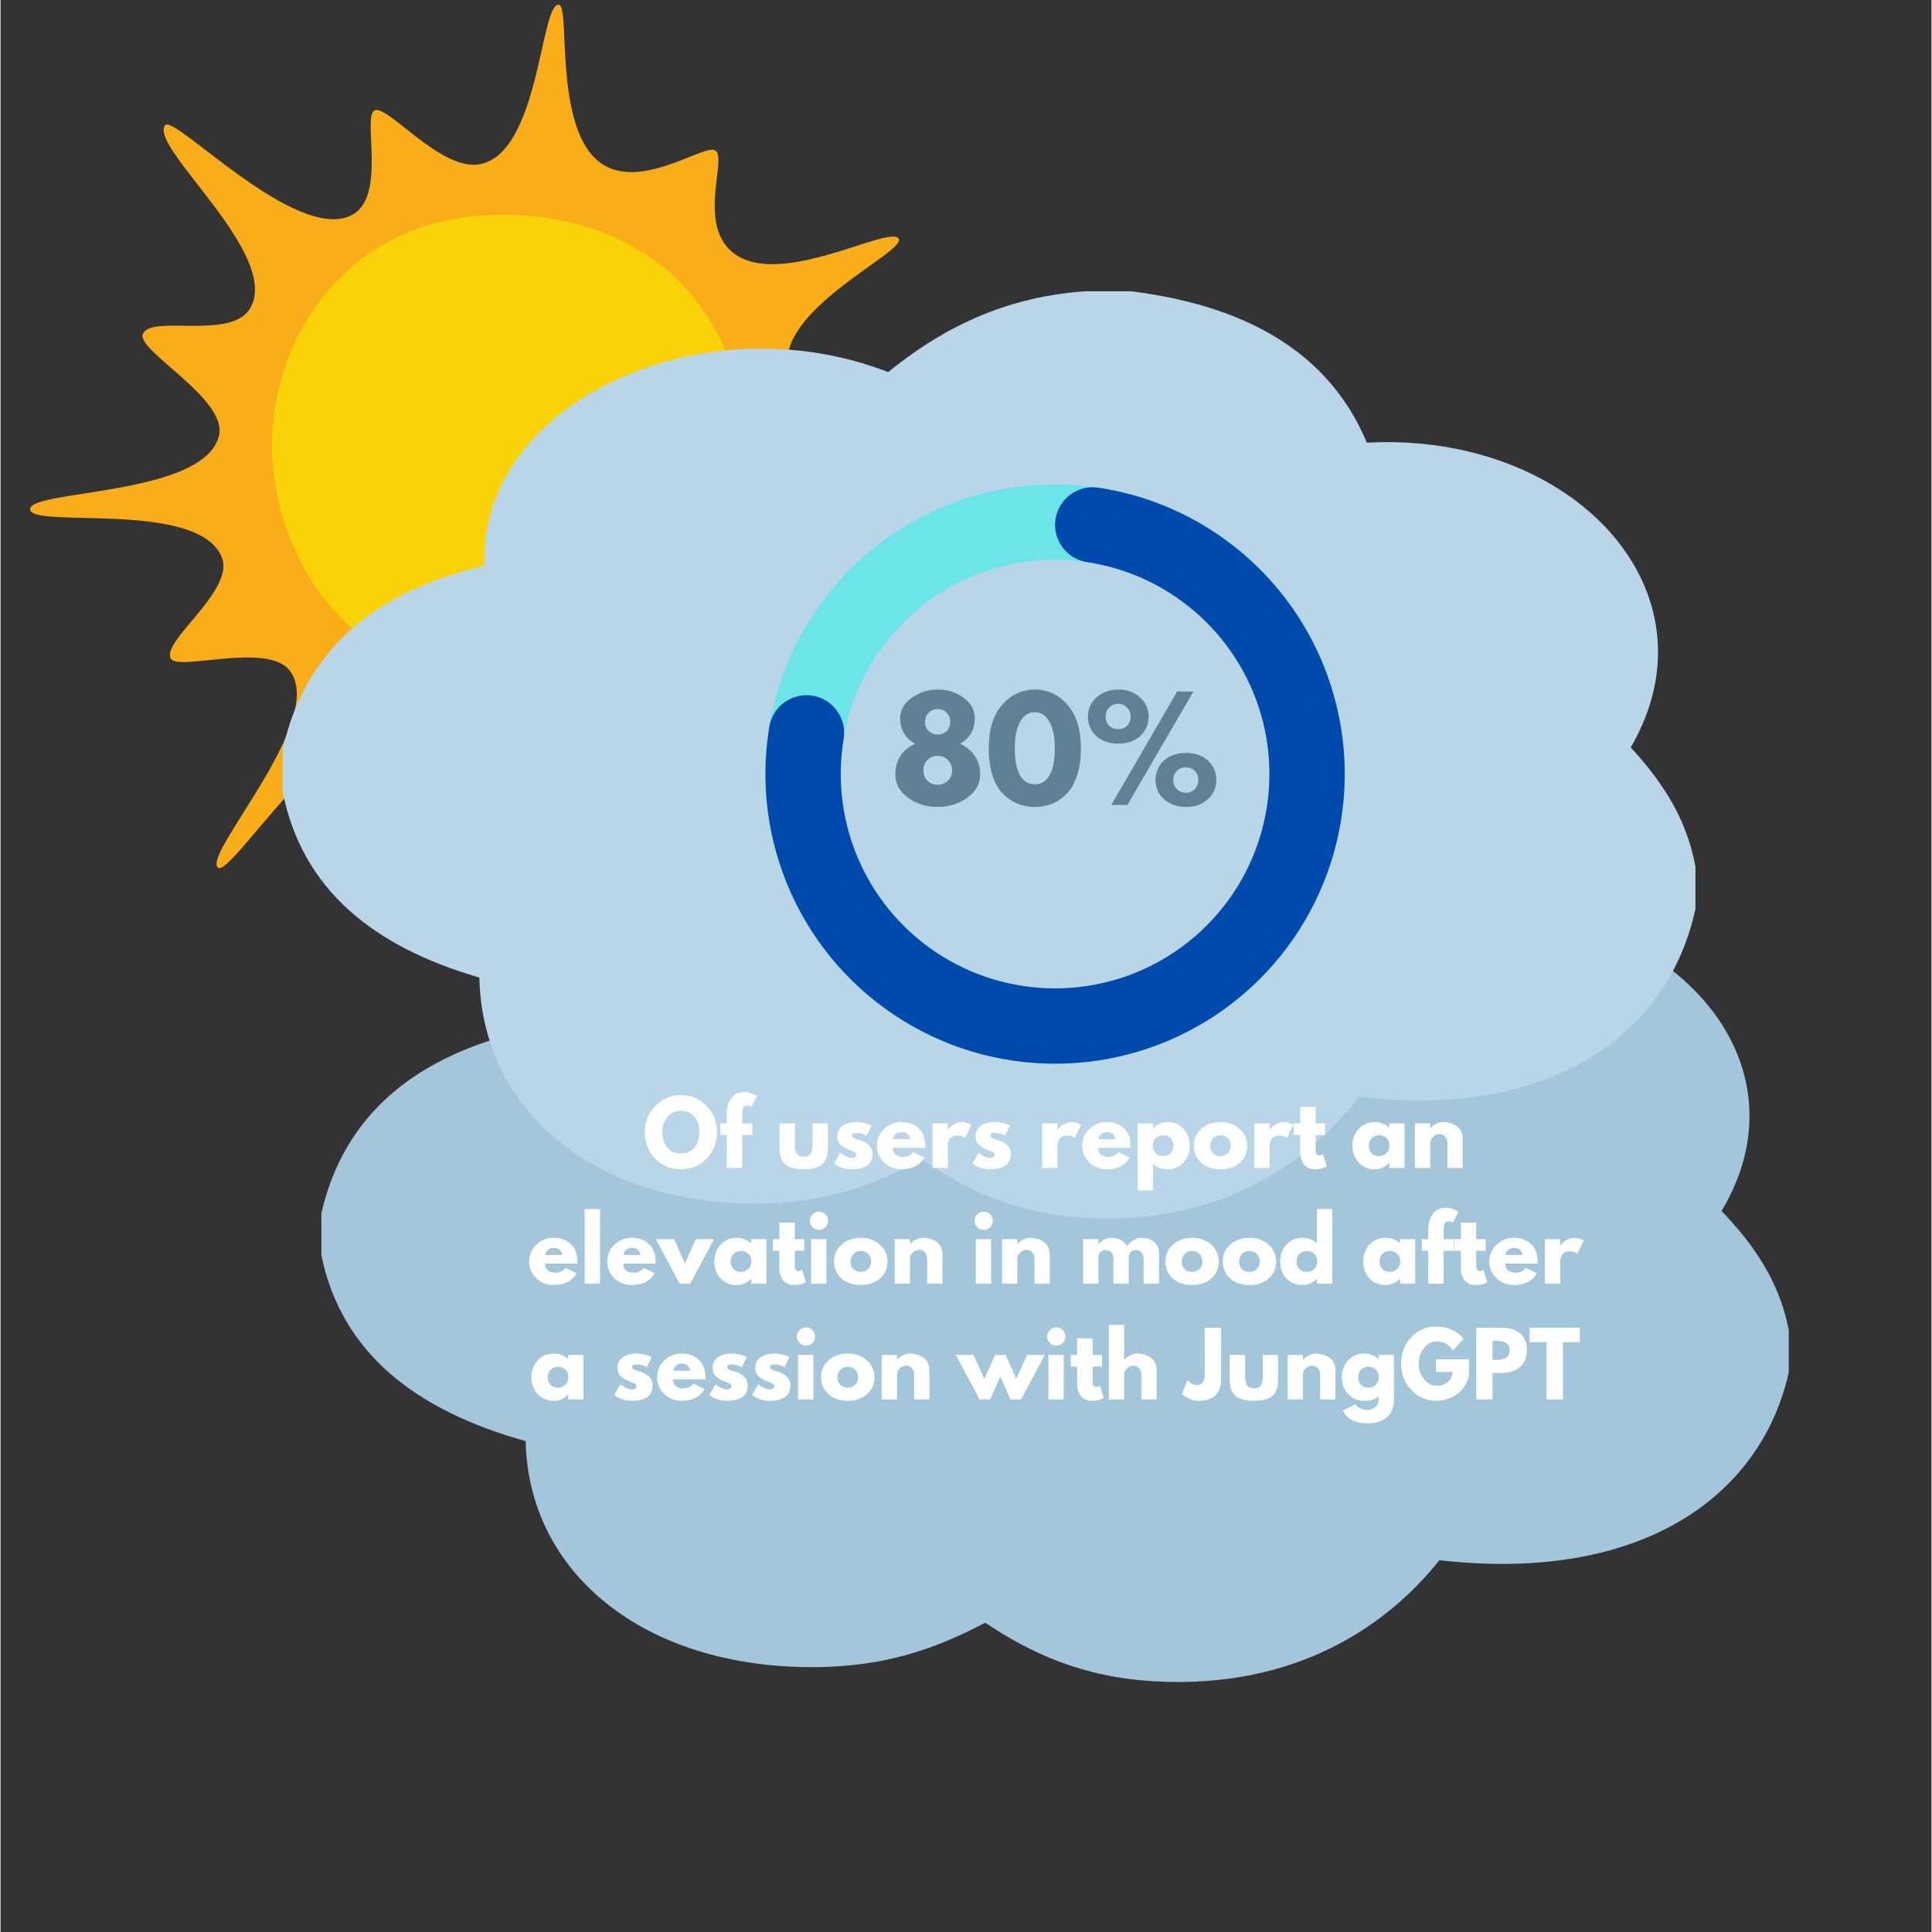 <svg xmlns="http://www.w3.org/2000/svg" xmlns:xlink="http://www.w3.org/1999/xlink" width="300" zoomAndPan="magnify" viewBox="0 0 224.88 225" height="300" preserveAspectRatio="xMidYMid meet" version="1.0"><rect x="0" y="0" width="224.88" height="225" fill="#333333" stroke="none"/><defs><g/><clipPath id="35bac0a08c"><path d="M 3.449 0.059 L 109 0.059 L 109 108.754 L 3.449 108.754 Z M 3.449 0.059 " clip-rule="nonzero"/></clipPath><clipPath id="5574ee848e"><path d="M 37.371 87.91 L 209 87.91 L 209 196 L 37.371 196 Z M 37.371 87.91 " clip-rule="nonzero"/></clipPath><clipPath id="2833dfe753"><path d="M 134.395 87.91 C 136.27 87.91 138.156 87.91 140.027 87.91 C 154.941 89.715 164.262 95.719 168.508 105.539 C 193.371 104.23 211.332 122.805 200.434 141.031 C 204.098 144.863 207.152 149.148 208.258 154.898 C 208.258 156.547 208.258 158.188 208.258 159.836 C 204.969 174.473 190.812 184.363 167.574 181.699 C 161.594 189.215 150.957 196.742 134.398 195.805 C 125.844 195.312 119.891 192.453 114.676 188.98 C 109.188 191.867 103.242 194.133 94.648 194.156 C 74.773 194.199 61.48 183.082 61.156 167.832 C 48.379 164.262 39.727 157.605 37.371 146.207 C 37.371 144.562 37.371 142.91 37.371 141.27 C 39.973 129.977 48.156 122.887 61.781 119.879 C 60.961 100.828 88.215 88.926 110.605 97.32 C 115.938 93.168 123.48 88.645 134.395 87.91 Z M 134.395 87.91 " clip-rule="nonzero"/></clipPath><clipPath id="ed3e204043"><path d="M 32.863 33.926 L 198 33.926 L 198 142 L 32.863 142 Z M 32.863 33.926 " clip-rule="nonzero"/></clipPath><clipPath id="0d1e5228d4"><path d="M 126.277 33.926 C 128.082 33.926 129.898 33.926 131.699 33.926 C 146.059 35.73 155.031 41.73 159.121 51.555 C 183.059 50.246 200.465 68.816 189.855 87.047 C 193.383 90.879 196.328 95.16 197.391 100.914 C 197.391 102.559 197.391 104.203 197.391 105.852 C 194.223 120.488 180.594 130.375 158.219 127.715 C 152.465 135.23 142.219 142.754 126.281 141.816 C 118.043 141.324 112.309 138.469 107.293 134.996 C 102.008 137.883 96.281 140.145 88.012 140.172 C 68.875 140.215 56.074 129.094 55.766 113.844 C 43.461 110.277 35.129 103.617 32.863 92.223 C 32.863 90.574 32.863 88.926 32.863 87.285 C 35.367 75.992 43.246 68.898 56.363 65.895 C 55.574 46.844 81.816 34.941 103.371 43.332 C 108.504 39.184 115.766 34.656 126.277 33.926 Z M 126.277 33.926 " clip-rule="nonzero"/></clipPath><clipPath id="e52b82f5ee"><path d="M 89.082 56.414 L 156.547 56.414 L 156.547 123.879 L 89.082 123.879 Z M 89.082 56.414 " clip-rule="nonzero"/></clipPath><clipPath id="a673887050"><path d="M 122.812 56.414 C 141.445 56.414 156.547 71.516 156.547 90.145 C 156.547 108.777 141.445 123.879 122.812 123.879 C 104.184 123.879 89.082 108.777 89.082 90.145 C 89.082 71.516 104.184 56.414 122.812 56.414 L 122.812 65.184 C 109.027 65.184 97.852 76.359 97.852 90.145 C 97.852 103.934 109.027 115.109 122.812 115.109 C 136.602 115.109 147.777 103.934 147.777 90.145 C 147.777 76.359 136.602 65.184 122.812 65.184 Z M 122.812 56.414 " clip-rule="nonzero"/></clipPath><clipPath id="6f2dbe4a0b"><path d="M 89 56.414 L 157 56.414 L 157 124 L 89 124 Z M 89 56.414 " clip-rule="nonzero"/></clipPath><clipPath id="d0be985f53"><path d="M 127.855 56.793 C 141.387 58.836 152.344 68.859 155.586 82.156 C 158.828 95.453 153.715 109.391 142.641 117.438 C 131.566 125.48 116.73 126.039 105.086 118.844 C 93.441 111.652 87.297 98.137 89.535 84.633 C 89.793 83.086 90.852 81.797 92.32 81.246 C 93.785 80.695 95.434 80.965 96.645 81.961 C 97.855 82.957 98.445 84.52 98.188 86.066 C 96.531 96.059 101.078 106.059 109.695 111.383 C 118.312 116.707 129.293 116.293 137.484 110.34 C 145.68 104.387 149.465 94.074 147.066 84.234 C 144.664 74.395 136.559 66.977 126.543 65.465 C 124.148 65.102 122.5 62.867 122.863 60.473 C 123.227 58.078 125.461 56.43 127.855 56.793 Z M 127.855 56.793 " clip-rule="nonzero"/></clipPath></defs><g clip-path="url(#35bac0a08c)"><path fill="#f9ad18" d="M 100.609 52.391 C 99.625 55.023 92.82 56.746 92.402 61.273 C 91.734 68.512 109.145 73.781 108.016 75.785 C 106.871 77.816 90.988 69.395 86.496 75.098 C 84.051 78.199 86.945 84.766 85.508 85.629 C 83.867 86.617 77.98 80.902 74.68 83.324 C 68.828 87.617 74.68 108.012 72.734 108.379 C 70.773 108.75 66.168 87.848 58.922 87.605 C 55.008 87.473 52.027 96.492 50.059 96.164 C 48.441 95.891 49.164 86.074 45.465 84.973 C 38.516 82.898 26.766 102.281 25.32 101.043 C 23.473 99.453 38.148 83.758 33.648 78.059 C 31.066 74.789 20.789 78.141 19.863 76.742 C 18.547 74.77 27.344 68.805 25.77 64.895 C 23.055 58.156 3.449 61.629 3.449 59.301 C 3.449 56.996 23.723 57.805 25.441 50.742 C 26.488 46.449 15.762 40.809 16.578 38.895 C 17.562 36.59 26.824 39.645 29.051 35.934 C 32.793 29.707 17.238 17.133 19.164 14.586 C 20.191 13.223 34.383 28.316 40.867 25.07 C 44.977 23.016 42.184 13.883 43.496 12.895 C 44.832 11.887 51.059 19.797 55.641 19.148 C 62.816 18.133 62.859 0.059 65.055 0.566 C 66.441 0.887 64.176 16.395 70.738 19.477 C 75.348 21.641 81.898 16.844 83.211 17.504 C 84.68 18.238 81.336 25.453 84.852 29.02 C 89.949 34.191 103.551 26.066 104.598 27.801 C 105.531 29.352 90.125 36.09 91.746 43.172 C 92.766 47.637 101.195 50.816 100.609 52.391 " fill-opacity="1" fill-rule="nonzero"/></g><path fill="#fad208" d="M 31.664 53.414 C 32.539 67.438 43.184 81.398 62.016 79.426 C 79.398 77.605 87.441 62 86.402 48.992 C 85.367 35.988 74.977 24.258 56.828 25.062 C 39.188 25.84 30.887 40.93 31.664 53.414 " fill-opacity="1" fill-rule="nonzero"/><g clip-path="url(#5574ee848e)"><g clip-path="url(#2833dfe753)"><path fill="#a4c6db" d="M 37.371 87.91 L 208.258 87.91 L 208.258 195.883 L 37.371 195.883 Z M 37.371 87.91 " fill-opacity="1" fill-rule="nonzero"/></g></g><g clip-path="url(#ed3e204043)"><g clip-path="url(#0d1e5228d4)"><path fill="#b8d6e8" d="M 32.863 33.926 L 197.391 33.926 L 197.391 141.898 L 32.863 141.898 Z M 32.863 33.926 " fill-opacity="1" fill-rule="nonzero"/></g></g><g fill="#608093" fill-opacity="1"><g transform="translate(103.65, 93.744)"><g><path d="M 9.812 -10.109 C 9.812 -8.773 9.242 -7.781 8.109 -7.125 C 8.816 -6.801 9.379 -6.336 9.797 -5.734 C 10.223 -5.141 10.438 -4.41 10.438 -3.547 C 10.438 -2.473 9.938 -1.57 8.938 -0.844 C 7.938 -0.125 6.789 0.234 5.5 0.234 C 4.176 0.234 3.02 -0.125 2.031 -0.844 C 1.051 -1.562 0.562 -2.461 0.562 -3.547 C 0.562 -5.223 1.328 -6.414 2.859 -7.125 C 1.703 -7.781 1.125 -8.773 1.125 -10.109 C 1.125 -11.047 1.566 -11.832 2.453 -12.469 C 3.348 -13.113 4.359 -13.438 5.484 -13.438 C 6.648 -13.438 7.66 -13.117 8.516 -12.484 C 9.379 -11.848 9.812 -11.055 9.812 -10.109 Z M 6.953 -9.688 C 6.953 -10.102 6.816 -10.453 6.547 -10.734 C 6.273 -11.023 5.926 -11.172 5.5 -11.172 C 5.07 -11.172 4.719 -11.023 4.438 -10.734 C 4.156 -10.453 4.016 -10.098 4.016 -9.672 C 4.016 -9.254 4.156 -8.906 4.438 -8.625 C 4.727 -8.344 5.082 -8.203 5.5 -8.203 C 5.926 -8.203 6.273 -8.336 6.547 -8.609 C 6.816 -8.891 6.953 -9.25 6.953 -9.688 Z M 4.297 -5.234 C 3.984 -4.922 3.828 -4.52 3.828 -4.031 C 3.828 -3.539 3.977 -3.141 4.281 -2.828 C 4.594 -2.516 4.992 -2.359 5.484 -2.359 C 5.961 -2.359 6.363 -2.516 6.688 -2.828 C 7.008 -3.141 7.172 -3.539 7.172 -4.031 C 7.172 -4.52 7.004 -4.922 6.672 -5.234 C 6.348 -5.555 5.953 -5.719 5.484 -5.719 C 5.004 -5.719 4.609 -5.555 4.297 -5.234 Z M 4.297 -5.234 "/></g></g></g><g fill="#608093" fill-opacity="1"><g transform="translate(114.638, 93.744)"><g><path d="M 0.453 -6.594 C 0.453 -8.77 0.969 -10.453 2 -11.641 C 3.031 -12.836 4.301 -13.438 5.812 -13.438 C 7.332 -13.438 8.609 -12.836 9.641 -11.641 C 10.672 -10.453 11.188 -8.77 11.188 -6.594 C 11.188 -5.406 11.039 -4.363 10.75 -3.469 C 10.457 -2.57 10.055 -1.859 9.547 -1.328 C 9.047 -0.805 8.484 -0.414 7.859 -0.156 C 7.234 0.102 6.551 0.234 5.812 0.234 C 5.082 0.234 4.406 0.102 3.781 -0.156 C 3.156 -0.414 2.586 -0.805 2.078 -1.328 C 1.566 -1.859 1.164 -2.57 0.875 -3.469 C 0.594 -4.363 0.453 -5.406 0.453 -6.594 Z M 3.484 -6.594 C 3.484 -5.195 3.688 -4.148 4.094 -3.453 C 4.5 -2.754 5.078 -2.406 5.828 -2.406 C 6.555 -2.406 7.125 -2.754 7.531 -3.453 C 7.938 -4.148 8.141 -5.195 8.141 -6.594 C 8.141 -7.926 7.93 -8.957 7.516 -9.688 C 7.109 -10.426 6.539 -10.797 5.812 -10.797 C 5.094 -10.797 4.523 -10.426 4.109 -9.688 C 3.691 -8.945 3.484 -7.914 3.484 -6.594 Z M 3.484 -6.594 "/></g></g></g><g fill="#608093" fill-opacity="1"><g transform="translate(126.266, 93.744)"><g><path d="M 1.359 -8.016 C 0.703 -8.609 0.375 -9.363 0.375 -10.281 C 0.375 -11.195 0.711 -11.953 1.391 -12.547 C 2.078 -13.141 2.926 -13.438 3.938 -13.438 C 4.926 -13.438 5.754 -13.141 6.422 -12.547 C 7.098 -11.953 7.438 -11.195 7.438 -10.281 C 7.438 -9.363 7.109 -8.609 6.453 -8.016 C 5.797 -7.43 4.957 -7.141 3.938 -7.141 C 2.875 -7.141 2.016 -7.43 1.359 -8.016 Z M 12.656 -13.203 L 4.969 0 L 3.094 0 L 10.766 -13.203 Z M 2.859 -11.344 C 2.578 -11.062 2.438 -10.707 2.438 -10.281 C 2.438 -9.852 2.57 -9.504 2.844 -9.234 C 3.113 -8.961 3.469 -8.828 3.906 -8.828 C 4.32 -8.828 4.664 -8.961 4.938 -9.234 C 5.207 -9.504 5.344 -9.852 5.344 -10.281 C 5.344 -10.707 5.203 -11.062 4.922 -11.344 C 4.648 -11.633 4.312 -11.781 3.906 -11.781 C 3.488 -11.781 3.141 -11.633 2.859 -11.344 Z M 9.266 -0.641 C 8.586 -1.234 8.25 -1.988 8.25 -2.906 C 8.25 -3.82 8.578 -4.578 9.234 -5.172 C 9.891 -5.766 10.754 -6.062 11.828 -6.062 C 12.848 -6.062 13.688 -5.766 14.344 -5.172 C 15 -4.578 15.328 -3.82 15.328 -2.906 C 15.328 -1.988 14.988 -1.234 14.312 -0.641 C 13.645 -0.055 12.816 0.234 11.828 0.234 C 10.805 0.234 9.953 -0.055 9.266 -0.641 Z M 10.719 -3.953 C 10.445 -3.68 10.312 -3.332 10.312 -2.906 C 10.312 -2.477 10.453 -2.125 10.734 -1.844 C 11.023 -1.562 11.379 -1.422 11.797 -1.422 C 12.203 -1.422 12.539 -1.562 12.812 -1.844 C 13.094 -2.125 13.234 -2.477 13.234 -2.906 C 13.234 -3.332 13.098 -3.68 12.828 -3.953 C 12.555 -4.234 12.211 -4.375 11.797 -4.375 C 11.359 -4.375 11 -4.234 10.719 -3.953 Z M 10.719 -3.953 "/></g></g></g><g clip-path="url(#e52b82f5ee)"><g clip-path="url(#a673887050)"><path fill="#6ce5e8" d="M 89.082 56.414 L 156.547 56.414 L 156.547 123.879 L 89.082 123.879 Z M 89.082 56.414 " fill-opacity="1" fill-rule="nonzero"/></g></g><g clip-path="url(#6f2dbe4a0b)"><g clip-path="url(#d0be985f53)"><path fill="#004aad" d="M 89.082 56.414 L 156.547 56.414 L 156.547 123.879 L 89.082 123.879 Z M 89.082 56.414 " fill-opacity="1" fill-rule="nonzero"/></g></g><g fill="#ffffff" fill-opacity="1"><g transform="translate(74.807, 136.017)"><g><path d="M 0.234 -4.172 C 0.234 -5.379 0.645 -6.398 1.469 -7.234 C 2.289 -8.066 3.281 -8.484 4.438 -8.484 C 5.602 -8.484 6.594 -8.066 7.406 -7.234 C 8.227 -6.41 8.641 -5.391 8.641 -4.172 C 8.641 -2.953 8.238 -1.926 7.438 -1.094 C 6.633 -0.258 5.633 0.156 4.438 0.156 C 3.219 0.156 2.211 -0.254 1.422 -1.078 C 0.629 -1.91 0.234 -2.941 0.234 -4.172 Z M 2.281 -4.172 C 2.281 -3.734 2.348 -3.332 2.484 -2.969 C 2.617 -2.613 2.852 -2.312 3.188 -2.062 C 3.531 -1.812 3.945 -1.688 4.438 -1.688 C 5.145 -1.688 5.676 -1.926 6.031 -2.406 C 6.395 -2.895 6.578 -3.484 6.578 -4.172 C 6.578 -4.859 6.395 -5.441 6.031 -5.922 C 5.664 -6.41 5.133 -6.656 4.438 -6.656 C 3.75 -6.656 3.219 -6.41 2.844 -5.922 C 2.469 -5.441 2.281 -4.859 2.281 -4.172 Z M 2.281 -4.172 "/></g></g></g><g fill="#ffffff" fill-opacity="1"><g transform="translate(83.674, 136.017)"><g><path d="M 0.906 -5.188 L 0.906 -6.281 C 0.914 -7.062 1.098 -7.68 1.453 -8.141 C 1.805 -8.609 2.301 -8.844 2.938 -8.844 C 3.207 -8.844 3.461 -8.801 3.703 -8.719 C 3.953 -8.645 4.133 -8.566 4.25 -8.484 L 4.422 -8.375 L 3.797 -7.109 C 3.629 -7.211 3.445 -7.266 3.25 -7.266 C 3.031 -7.266 2.883 -7.188 2.812 -7.031 C 2.738 -6.875 2.703 -6.609 2.703 -6.234 L 2.703 -5.188 L 3.891 -5.188 L 3.891 -3.828 L 2.703 -3.828 L 2.703 0 L 0.906 0 L 0.906 -3.828 L 0.156 -3.828 L 0.156 -5.188 Z M 0.906 -5.188 "/></g></g></g><g fill="#ffffff" fill-opacity="1"><g transform="translate(87.466, 136.017)"><g/></g></g><g fill="#ffffff" fill-opacity="1"><g transform="translate(90.226, 136.017)"><g><path d="M 2.297 -5.188 L 2.297 -2.719 C 2.297 -2.207 2.375 -1.844 2.531 -1.625 C 2.688 -1.406 2.945 -1.297 3.312 -1.297 C 3.688 -1.297 3.953 -1.406 4.109 -1.625 C 4.266 -1.844 4.344 -2.207 4.344 -2.719 L 4.344 -5.188 L 6.125 -5.188 L 6.125 -2.281 C 6.125 -1.414 5.898 -0.789 5.453 -0.406 C 5.004 -0.031 4.289 0.156 3.312 0.156 C 2.332 0.156 1.617 -0.031 1.172 -0.406 C 0.723 -0.789 0.5 -1.414 0.5 -2.281 L 0.5 -5.188 Z M 2.297 -5.188 "/></g></g></g><g fill="#ffffff" fill-opacity="1"><g transform="translate(96.858, 136.017)"><g><path d="M 2.859 -5.344 C 3.16 -5.344 3.453 -5.305 3.734 -5.234 C 4.023 -5.172 4.242 -5.102 4.391 -5.031 L 4.594 -4.938 L 4.016 -3.766 C 3.609 -3.973 3.223 -4.078 2.859 -4.078 C 2.66 -4.078 2.52 -4.055 2.438 -4.016 C 2.352 -3.973 2.312 -3.891 2.312 -3.766 C 2.312 -3.742 2.312 -3.719 2.312 -3.688 C 2.32 -3.664 2.336 -3.641 2.359 -3.609 C 2.379 -3.586 2.395 -3.566 2.406 -3.547 C 2.426 -3.535 2.457 -3.52 2.5 -3.5 C 2.539 -3.477 2.57 -3.461 2.594 -3.453 C 2.613 -3.441 2.648 -3.426 2.703 -3.406 C 2.766 -3.383 2.805 -3.367 2.828 -3.359 C 2.859 -3.348 2.906 -3.332 2.969 -3.312 C 3.031 -3.289 3.078 -3.281 3.109 -3.281 C 3.316 -3.219 3.5 -3.148 3.656 -3.078 C 3.812 -3.004 3.973 -2.898 4.141 -2.766 C 4.316 -2.641 4.453 -2.477 4.547 -2.281 C 4.641 -2.082 4.688 -1.863 4.688 -1.625 C 4.688 -0.438 3.867 0.156 2.234 0.156 C 1.859 0.156 1.504 0.098 1.172 -0.016 C 0.836 -0.129 0.598 -0.242 0.453 -0.359 L 0.234 -0.547 L 0.953 -1.766 C 1.016 -1.723 1.086 -1.664 1.172 -1.594 C 1.254 -1.531 1.41 -1.441 1.641 -1.328 C 1.867 -1.223 2.07 -1.172 2.25 -1.172 C 2.613 -1.172 2.797 -1.297 2.797 -1.547 C 2.797 -1.66 2.75 -1.75 2.656 -1.812 C 2.562 -1.875 2.398 -1.945 2.172 -2.031 C 1.953 -2.113 1.773 -2.188 1.641 -2.25 C 1.316 -2.414 1.062 -2.602 0.875 -2.812 C 0.688 -3.031 0.594 -3.316 0.594 -3.672 C 0.594 -4.191 0.797 -4.598 1.203 -4.891 C 1.609 -5.191 2.16 -5.344 2.859 -5.344 Z M 2.859 -5.344 "/></g></g></g><g fill="#ffffff" fill-opacity="1"><g transform="translate(101.833, 136.017)"><g><path d="M 5.859 -2.344 L 2.094 -2.344 C 2.094 -1.977 2.207 -1.707 2.438 -1.531 C 2.676 -1.363 2.938 -1.281 3.219 -1.281 C 3.508 -1.281 3.738 -1.316 3.906 -1.391 C 4.07 -1.461 4.266 -1.613 4.484 -1.844 L 5.766 -1.203 C 5.234 -0.297 4.336 0.156 3.078 0.156 C 2.297 0.156 1.625 -0.109 1.062 -0.641 C 0.508 -1.18 0.234 -1.828 0.234 -2.578 C 0.234 -3.336 0.508 -3.988 1.062 -4.531 C 1.625 -5.07 2.297 -5.344 3.078 -5.344 C 3.898 -5.344 4.566 -5.102 5.078 -4.625 C 5.598 -4.145 5.859 -3.469 5.859 -2.594 C 5.859 -2.469 5.859 -2.383 5.859 -2.344 Z M 2.141 -3.344 L 4.109 -3.344 C 4.066 -3.602 3.957 -3.805 3.781 -3.953 C 3.613 -4.098 3.398 -4.172 3.141 -4.172 C 2.836 -4.172 2.598 -4.094 2.422 -3.938 C 2.242 -3.781 2.148 -3.582 2.141 -3.344 Z M 2.141 -3.344 "/></g></g></g><g fill="#ffffff" fill-opacity="1"><g transform="translate(107.93, 136.017)"><g><path d="M 0.609 0 L 0.609 -5.188 L 2.391 -5.188 L 2.391 -4.438 L 2.422 -4.438 C 2.43 -4.469 2.453 -4.5 2.484 -4.531 C 2.516 -4.57 2.578 -4.645 2.672 -4.75 C 2.773 -4.852 2.883 -4.941 3 -5.016 C 3.113 -5.098 3.258 -5.172 3.438 -5.234 C 3.625 -5.305 3.812 -5.344 4 -5.344 C 4.195 -5.344 4.391 -5.312 4.578 -5.25 C 4.766 -5.195 4.906 -5.145 5 -5.094 L 5.141 -5.016 L 4.391 -3.5 C 4.16 -3.688 3.848 -3.781 3.453 -3.781 C 3.242 -3.781 3.062 -3.734 2.906 -3.641 C 2.75 -3.547 2.641 -3.43 2.578 -3.297 C 2.516 -3.16 2.469 -3.047 2.438 -2.953 C 2.406 -2.859 2.391 -2.785 2.391 -2.734 L 2.391 0 Z M 0.609 0 "/></g></g></g><g fill="#ffffff" fill-opacity="1"><g transform="translate(112.965, 136.017)"><g><path d="M 2.859 -5.344 C 3.16 -5.344 3.453 -5.305 3.734 -5.234 C 4.023 -5.172 4.242 -5.102 4.391 -5.031 L 4.594 -4.938 L 4.016 -3.766 C 3.609 -3.973 3.223 -4.078 2.859 -4.078 C 2.66 -4.078 2.52 -4.055 2.438 -4.016 C 2.352 -3.973 2.312 -3.891 2.312 -3.766 C 2.312 -3.742 2.312 -3.719 2.312 -3.688 C 2.32 -3.664 2.336 -3.641 2.359 -3.609 C 2.379 -3.586 2.395 -3.566 2.406 -3.547 C 2.426 -3.535 2.457 -3.52 2.5 -3.5 C 2.539 -3.477 2.57 -3.461 2.594 -3.453 C 2.613 -3.441 2.648 -3.426 2.703 -3.406 C 2.766 -3.383 2.805 -3.367 2.828 -3.359 C 2.859 -3.348 2.906 -3.332 2.969 -3.312 C 3.031 -3.289 3.078 -3.281 3.109 -3.281 C 3.316 -3.219 3.5 -3.148 3.656 -3.078 C 3.812 -3.004 3.973 -2.898 4.141 -2.766 C 4.316 -2.641 4.453 -2.477 4.547 -2.281 C 4.641 -2.082 4.688 -1.863 4.688 -1.625 C 4.688 -0.438 3.867 0.156 2.234 0.156 C 1.859 0.156 1.504 0.098 1.172 -0.016 C 0.836 -0.129 0.598 -0.242 0.453 -0.359 L 0.234 -0.547 L 0.953 -1.766 C 1.016 -1.723 1.086 -1.664 1.172 -1.594 C 1.254 -1.531 1.41 -1.441 1.641 -1.328 C 1.867 -1.223 2.07 -1.172 2.25 -1.172 C 2.613 -1.172 2.797 -1.297 2.797 -1.547 C 2.797 -1.66 2.75 -1.75 2.656 -1.812 C 2.562 -1.875 2.398 -1.945 2.172 -2.031 C 1.953 -2.113 1.773 -2.188 1.641 -2.25 C 1.316 -2.414 1.062 -2.602 0.875 -2.812 C 0.688 -3.031 0.594 -3.316 0.594 -3.672 C 0.594 -4.191 0.797 -4.598 1.203 -4.891 C 1.609 -5.191 2.16 -5.344 2.859 -5.344 Z M 2.859 -5.344 "/></g></g></g><g fill="#ffffff" fill-opacity="1"><g transform="translate(117.939, 136.017)"><g/></g></g><g fill="#ffffff" fill-opacity="1"><g transform="translate(120.7, 136.017)"><g><path d="M 0.609 0 L 0.609 -5.188 L 2.391 -5.188 L 2.391 -4.438 L 2.422 -4.438 C 2.43 -4.469 2.453 -4.5 2.484 -4.531 C 2.516 -4.57 2.578 -4.645 2.672 -4.75 C 2.773 -4.852 2.883 -4.941 3 -5.016 C 3.113 -5.098 3.258 -5.172 3.438 -5.234 C 3.625 -5.305 3.812 -5.344 4 -5.344 C 4.195 -5.344 4.391 -5.312 4.578 -5.25 C 4.766 -5.195 4.906 -5.145 5 -5.094 L 5.141 -5.016 L 4.391 -3.5 C 4.16 -3.688 3.848 -3.781 3.453 -3.781 C 3.242 -3.781 3.062 -3.734 2.906 -3.641 C 2.75 -3.547 2.641 -3.43 2.578 -3.297 C 2.516 -3.16 2.469 -3.047 2.438 -2.953 C 2.406 -2.859 2.391 -2.785 2.391 -2.734 L 2.391 0 Z M 0.609 0 "/></g></g></g><g fill="#ffffff" fill-opacity="1"><g transform="translate(125.735, 136.017)"><g><path d="M 5.859 -2.344 L 2.094 -2.344 C 2.094 -1.977 2.207 -1.707 2.438 -1.531 C 2.676 -1.363 2.938 -1.281 3.219 -1.281 C 3.508 -1.281 3.738 -1.316 3.906 -1.391 C 4.07 -1.461 4.266 -1.613 4.484 -1.844 L 5.766 -1.203 C 5.234 -0.297 4.336 0.156 3.078 0.156 C 2.297 0.156 1.625 -0.109 1.062 -0.641 C 0.508 -1.18 0.234 -1.828 0.234 -2.578 C 0.234 -3.336 0.508 -3.988 1.062 -4.531 C 1.625 -5.07 2.297 -5.344 3.078 -5.344 C 3.898 -5.344 4.566 -5.102 5.078 -4.625 C 5.598 -4.145 5.859 -3.469 5.859 -2.594 C 5.859 -2.469 5.859 -2.383 5.859 -2.344 Z M 2.141 -3.344 L 4.109 -3.344 C 4.066 -3.602 3.957 -3.805 3.781 -3.953 C 3.613 -4.098 3.398 -4.172 3.141 -4.172 C 2.836 -4.172 2.598 -4.094 2.422 -3.938 C 2.242 -3.781 2.148 -3.582 2.141 -3.344 Z M 2.141 -3.344 "/></g></g></g><g fill="#ffffff" fill-opacity="1"><g transform="translate(131.831, 136.017)"><g><path d="M 5.938 -4.547 C 6.426 -4.016 6.672 -3.363 6.672 -2.594 C 6.672 -1.832 6.426 -1.18 5.938 -0.641 C 5.457 -0.109 4.844 0.156 4.094 0.156 C 3.406 0.156 2.836 -0.062 2.391 -0.5 L 2.391 2.625 L 0.609 2.625 L 0.609 -5.188 L 2.375 -5.188 L 2.375 -4.594 L 2.391 -4.594 C 2.836 -5.094 3.406 -5.344 4.094 -5.344 C 4.844 -5.344 5.457 -5.078 5.938 -4.547 Z M 4.422 -1.719 C 4.648 -1.945 4.766 -2.238 4.766 -2.594 C 4.766 -2.957 4.656 -3.25 4.438 -3.469 C 4.219 -3.695 3.926 -3.812 3.562 -3.812 C 3.207 -3.812 2.914 -3.695 2.688 -3.469 C 2.469 -3.238 2.359 -2.945 2.359 -2.594 C 2.359 -2.238 2.473 -1.945 2.703 -1.719 C 2.93 -1.488 3.219 -1.375 3.562 -1.375 C 3.906 -1.375 4.191 -1.488 4.422 -1.719 Z M 4.422 -1.719 "/></g></g></g><g fill="#ffffff" fill-opacity="1"><g transform="translate(138.737, 136.017)"><g><path d="M 1.094 -0.609 C 0.52 -1.129 0.234 -1.789 0.234 -2.594 C 0.234 -3.395 0.531 -4.051 1.125 -4.562 C 1.727 -5.082 2.473 -5.344 3.359 -5.344 C 4.223 -5.344 4.953 -5.082 5.547 -4.562 C 6.148 -4.039 6.453 -3.379 6.453 -2.578 C 6.453 -1.785 6.16 -1.129 5.578 -0.609 C 4.992 -0.098 4.254 0.156 3.359 0.156 C 2.43 0.156 1.676 -0.098 1.094 -0.609 Z M 2.484 -3.469 C 2.254 -3.238 2.141 -2.941 2.141 -2.578 C 2.141 -2.223 2.25 -1.93 2.469 -1.703 C 2.688 -1.484 2.977 -1.375 3.344 -1.375 C 3.695 -1.375 3.984 -1.488 4.203 -1.719 C 4.43 -1.945 4.547 -2.238 4.547 -2.594 C 4.547 -2.945 4.43 -3.238 4.203 -3.469 C 3.973 -3.695 3.688 -3.812 3.344 -3.812 C 3 -3.812 2.711 -3.695 2.484 -3.469 Z M 2.484 -3.469 "/></g></g></g><g fill="#ffffff" fill-opacity="1"><g transform="translate(145.42, 136.017)"><g><path d="M 0.609 0 L 0.609 -5.188 L 2.391 -5.188 L 2.391 -4.438 L 2.422 -4.438 C 2.43 -4.469 2.453 -4.5 2.484 -4.531 C 2.516 -4.57 2.578 -4.645 2.672 -4.75 C 2.773 -4.852 2.883 -4.941 3 -5.016 C 3.113 -5.098 3.258 -5.172 3.438 -5.234 C 3.625 -5.305 3.812 -5.344 4 -5.344 C 4.195 -5.344 4.391 -5.312 4.578 -5.25 C 4.766 -5.195 4.906 -5.145 5 -5.094 L 5.141 -5.016 L 4.391 -3.5 C 4.16 -3.688 3.848 -3.781 3.453 -3.781 C 3.242 -3.781 3.062 -3.734 2.906 -3.641 C 2.75 -3.547 2.641 -3.43 2.578 -3.297 C 2.516 -3.16 2.469 -3.047 2.438 -2.953 C 2.406 -2.859 2.391 -2.785 2.391 -2.734 L 2.391 0 Z M 0.609 0 "/></g></g></g><g fill="#ffffff" fill-opacity="1"><g transform="translate(150.455, 136.017)"><g><path d="M 0.906 -5.188 L 0.906 -7.109 L 2.703 -7.109 L 2.703 -5.188 L 3.797 -5.188 L 3.797 -3.828 L 2.703 -3.828 L 2.703 -2.172 C 2.703 -1.691 2.836 -1.453 3.109 -1.453 C 3.172 -1.453 3.238 -1.461 3.312 -1.484 C 3.383 -1.516 3.441 -1.547 3.484 -1.578 L 3.547 -1.625 L 4 -0.172 C 3.613 0.047 3.172 0.156 2.672 0.156 C 2.336 0.156 2.051 0.098 1.812 -0.016 C 1.57 -0.141 1.391 -0.301 1.266 -0.5 C 1.141 -0.695 1.047 -0.906 0.984 -1.125 C 0.93 -1.344 0.906 -1.578 0.906 -1.828 L 0.906 -3.828 L 0.156 -3.828 L 0.156 -5.188 Z M 0.906 -5.188 "/></g></g></g><g fill="#ffffff" fill-opacity="1"><g transform="translate(154.449, 136.017)"><g/></g></g><g fill="#ffffff" fill-opacity="1"><g transform="translate(157.209, 136.017)"><g><path d="M 0.953 -0.641 C 0.473 -1.172 0.234 -1.816 0.234 -2.578 C 0.234 -3.348 0.473 -4 0.953 -4.531 C 1.441 -5.07 2.062 -5.344 2.812 -5.344 C 3.5 -5.344 4.066 -5.125 4.516 -4.688 L 4.516 -5.188 L 6.297 -5.188 L 6.297 0 L 4.531 0 L 4.531 -0.594 L 4.516 -0.594 C 4.066 -0.094 3.5 0.156 2.812 0.156 C 2.062 0.156 1.441 -0.109 0.953 -0.641 Z M 2.484 -3.469 C 2.254 -3.238 2.141 -2.941 2.141 -2.578 C 2.141 -2.223 2.25 -1.93 2.469 -1.703 C 2.688 -1.484 2.977 -1.375 3.344 -1.375 C 3.695 -1.375 3.984 -1.488 4.203 -1.719 C 4.43 -1.945 4.547 -2.238 4.547 -2.594 C 4.547 -2.945 4.43 -3.238 4.203 -3.469 C 3.973 -3.695 3.688 -3.812 3.344 -3.812 C 3 -3.812 2.711 -3.695 2.484 -3.469 Z M 2.484 -3.469 "/></g></g></g><g fill="#ffffff" fill-opacity="1"><g transform="translate(164.115, 136.017)"><g><path d="M 0.609 0 L 0.609 -5.188 L 2.391 -5.188 L 2.391 -4.641 L 2.422 -4.641 C 2.879 -5.109 3.375 -5.344 3.906 -5.344 C 4.156 -5.344 4.406 -5.305 4.656 -5.234 C 4.914 -5.172 5.16 -5.066 5.391 -4.922 C 5.617 -4.785 5.805 -4.586 5.953 -4.328 C 6.098 -4.066 6.172 -3.766 6.172 -3.422 L 6.172 0 L 4.391 0 L 4.391 -2.938 C 4.391 -3.207 4.301 -3.441 4.125 -3.641 C 3.957 -3.836 3.734 -3.938 3.453 -3.938 C 3.18 -3.938 2.938 -3.832 2.719 -3.625 C 2.5 -3.414 2.391 -3.188 2.391 -2.938 L 2.391 0 Z M 0.609 0 "/></g></g></g><g fill="#ffffff" fill-opacity="1"><g transform="translate(61.326, 149.498)"><g><path d="M 5.859 -2.344 L 2.094 -2.344 C 2.094 -1.977 2.207 -1.707 2.438 -1.531 C 2.676 -1.363 2.938 -1.281 3.219 -1.281 C 3.508 -1.281 3.738 -1.316 3.906 -1.391 C 4.07 -1.461 4.266 -1.613 4.484 -1.844 L 5.766 -1.203 C 5.234 -0.297 4.336 0.156 3.078 0.156 C 2.297 0.156 1.625 -0.109 1.062 -0.641 C 0.508 -1.18 0.234 -1.828 0.234 -2.578 C 0.234 -3.336 0.508 -3.988 1.062 -4.531 C 1.625 -5.07 2.297 -5.344 3.078 -5.344 C 3.898 -5.344 4.566 -5.102 5.078 -4.625 C 5.598 -4.145 5.859 -3.469 5.859 -2.594 C 5.859 -2.469 5.859 -2.383 5.859 -2.344 Z M 2.141 -3.344 L 4.109 -3.344 C 4.066 -3.602 3.957 -3.805 3.781 -3.953 C 3.613 -4.098 3.398 -4.172 3.141 -4.172 C 2.836 -4.172 2.598 -4.094 2.422 -3.938 C 2.242 -3.781 2.148 -3.582 2.141 -3.344 Z M 2.141 -3.344 "/></g></g></g><g fill="#ffffff" fill-opacity="1"><g transform="translate(67.423, 149.498)"><g><path d="M 0.609 0 L 0.609 -8.688 L 2.391 -8.688 L 2.391 0 Z M 0.609 0 "/></g></g></g><g fill="#ffffff" fill-opacity="1"><g transform="translate(70.426, 149.498)"><g><path d="M 5.859 -2.344 L 2.094 -2.344 C 2.094 -1.977 2.207 -1.707 2.438 -1.531 C 2.676 -1.363 2.938 -1.281 3.219 -1.281 C 3.508 -1.281 3.738 -1.316 3.906 -1.391 C 4.07 -1.461 4.266 -1.613 4.484 -1.844 L 5.766 -1.203 C 5.234 -0.297 4.336 0.156 3.078 0.156 C 2.297 0.156 1.625 -0.109 1.062 -0.641 C 0.508 -1.18 0.234 -1.828 0.234 -2.578 C 0.234 -3.336 0.508 -3.988 1.062 -4.531 C 1.625 -5.07 2.297 -5.344 3.078 -5.344 C 3.898 -5.344 4.566 -5.102 5.078 -4.625 C 5.598 -4.145 5.859 -3.469 5.859 -2.594 C 5.859 -2.469 5.859 -2.383 5.859 -2.344 Z M 2.141 -3.344 L 4.109 -3.344 C 4.066 -3.602 3.957 -3.805 3.781 -3.953 C 3.613 -4.098 3.398 -4.172 3.141 -4.172 C 2.836 -4.172 2.598 -4.094 2.422 -3.938 C 2.242 -3.781 2.148 -3.582 2.141 -3.344 Z M 2.141 -3.344 "/></g></g></g><g fill="#ffffff" fill-opacity="1"><g transform="translate(76.522, 149.498)"><g><path d="M 1.922 -5.188 L 3.188 -2.359 L 4.453 -5.188 L 6.578 -5.188 L 3.797 0 L 2.578 0 L -0.203 -5.188 Z M 1.922 -5.188 "/></g></g></g><g fill="#ffffff" fill-opacity="1"><g transform="translate(82.892, 149.498)"><g><path d="M 0.953 -0.641 C 0.473 -1.172 0.234 -1.816 0.234 -2.578 C 0.234 -3.348 0.473 -4 0.953 -4.531 C 1.441 -5.07 2.062 -5.344 2.812 -5.344 C 3.5 -5.344 4.066 -5.125 4.516 -4.688 L 4.516 -5.188 L 6.297 -5.188 L 6.297 0 L 4.531 0 L 4.531 -0.594 L 4.516 -0.594 C 4.066 -0.094 3.5 0.156 2.812 0.156 C 2.062 0.156 1.441 -0.109 0.953 -0.641 Z M 2.484 -3.469 C 2.254 -3.238 2.141 -2.941 2.141 -2.578 C 2.141 -2.223 2.25 -1.93 2.469 -1.703 C 2.688 -1.484 2.977 -1.375 3.344 -1.375 C 3.695 -1.375 3.984 -1.488 4.203 -1.719 C 4.43 -1.945 4.547 -2.238 4.547 -2.594 C 4.547 -2.945 4.43 -3.238 4.203 -3.469 C 3.973 -3.695 3.688 -3.812 3.344 -3.812 C 3 -3.812 2.711 -3.695 2.484 -3.469 Z M 2.484 -3.469 "/></g></g></g><g fill="#ffffff" fill-opacity="1"><g transform="translate(89.798, 149.498)"><g><path d="M 0.906 -5.188 L 0.906 -7.109 L 2.703 -7.109 L 2.703 -5.188 L 3.797 -5.188 L 3.797 -3.828 L 2.703 -3.828 L 2.703 -2.172 C 2.703 -1.691 2.836 -1.453 3.109 -1.453 C 3.172 -1.453 3.238 -1.461 3.312 -1.484 C 3.383 -1.516 3.441 -1.547 3.484 -1.578 L 3.547 -1.625 L 4 -0.172 C 3.613 0.047 3.172 0.156 2.672 0.156 C 2.336 0.156 2.051 0.098 1.812 -0.016 C 1.57 -0.141 1.391 -0.301 1.266 -0.5 C 1.141 -0.695 1.047 -0.906 0.984 -1.125 C 0.93 -1.344 0.906 -1.578 0.906 -1.828 L 0.906 -3.828 L 0.156 -3.828 L 0.156 -5.188 Z M 0.906 -5.188 "/></g></g></g><g fill="#ffffff" fill-opacity="1"><g transform="translate(93.792, 149.498)"><g><path d="M 0.781 -8.078 C 0.988 -8.285 1.238 -8.391 1.531 -8.391 C 1.82 -8.391 2.07 -8.285 2.281 -8.078 C 2.488 -7.867 2.594 -7.617 2.594 -7.328 C 2.594 -7.035 2.488 -6.785 2.281 -6.578 C 2.07 -6.367 1.82 -6.266 1.531 -6.266 C 1.238 -6.266 0.988 -6.367 0.781 -6.578 C 0.57 -6.785 0.469 -7.035 0.469 -7.328 C 0.469 -7.617 0.57 -7.867 0.781 -8.078 Z M 0.609 -5.188 L 0.609 0 L 2.391 0 L 2.391 -5.188 Z M 0.609 -5.188 "/></g></g></g><g fill="#ffffff" fill-opacity="1"><g transform="translate(96.845, 149.498)"><g><path d="M 1.094 -0.609 C 0.52 -1.129 0.234 -1.789 0.234 -2.594 C 0.234 -3.395 0.531 -4.051 1.125 -4.562 C 1.727 -5.082 2.473 -5.344 3.359 -5.344 C 4.223 -5.344 4.953 -5.082 5.547 -4.562 C 6.148 -4.039 6.453 -3.379 6.453 -2.578 C 6.453 -1.785 6.16 -1.129 5.578 -0.609 C 4.992 -0.098 4.254 0.156 3.359 0.156 C 2.43 0.156 1.676 -0.098 1.094 -0.609 Z M 2.484 -3.469 C 2.254 -3.238 2.141 -2.941 2.141 -2.578 C 2.141 -2.223 2.25 -1.93 2.469 -1.703 C 2.688 -1.484 2.977 -1.375 3.344 -1.375 C 3.695 -1.375 3.984 -1.488 4.203 -1.719 C 4.43 -1.945 4.547 -2.238 4.547 -2.594 C 4.547 -2.945 4.43 -3.238 4.203 -3.469 C 3.973 -3.695 3.688 -3.812 3.344 -3.812 C 3 -3.812 2.711 -3.695 2.484 -3.469 Z M 2.484 -3.469 "/></g></g></g><g fill="#ffffff" fill-opacity="1"><g transform="translate(103.528, 149.498)"><g><path d="M 0.609 0 L 0.609 -5.188 L 2.391 -5.188 L 2.391 -4.641 L 2.422 -4.641 C 2.879 -5.109 3.375 -5.344 3.906 -5.344 C 4.156 -5.344 4.406 -5.305 4.656 -5.234 C 4.914 -5.172 5.16 -5.066 5.391 -4.922 C 5.617 -4.785 5.805 -4.586 5.953 -4.328 C 6.098 -4.066 6.172 -3.766 6.172 -3.422 L 6.172 0 L 4.391 0 L 4.391 -2.938 C 4.391 -3.207 4.301 -3.441 4.125 -3.641 C 3.957 -3.836 3.734 -3.938 3.453 -3.938 C 3.18 -3.938 2.938 -3.832 2.719 -3.625 C 2.5 -3.414 2.391 -3.188 2.391 -2.938 L 2.391 0 Z M 0.609 0 "/></g></g></g><g fill="#ffffff" fill-opacity="1"><g transform="translate(110.211, 149.498)"><g/></g></g><g fill="#ffffff" fill-opacity="1"><g transform="translate(112.972, 149.498)"><g><path d="M 0.781 -8.078 C 0.988 -8.285 1.238 -8.391 1.531 -8.391 C 1.82 -8.391 2.07 -8.285 2.281 -8.078 C 2.488 -7.867 2.594 -7.617 2.594 -7.328 C 2.594 -7.035 2.488 -6.785 2.281 -6.578 C 2.07 -6.367 1.82 -6.266 1.531 -6.266 C 1.238 -6.266 0.988 -6.367 0.781 -6.578 C 0.57 -6.785 0.469 -7.035 0.469 -7.328 C 0.469 -7.617 0.57 -7.867 0.781 -8.078 Z M 0.609 -5.188 L 0.609 0 L 2.391 0 L 2.391 -5.188 Z M 0.609 -5.188 "/></g></g></g><g fill="#ffffff" fill-opacity="1"><g transform="translate(116.025, 149.498)"><g><path d="M 0.609 0 L 0.609 -5.188 L 2.391 -5.188 L 2.391 -4.641 L 2.422 -4.641 C 2.879 -5.109 3.375 -5.344 3.906 -5.344 C 4.156 -5.344 4.406 -5.305 4.656 -5.234 C 4.914 -5.172 5.16 -5.066 5.391 -4.922 C 5.617 -4.785 5.805 -4.586 5.953 -4.328 C 6.098 -4.066 6.172 -3.766 6.172 -3.422 L 6.172 0 L 4.391 0 L 4.391 -2.938 C 4.391 -3.207 4.301 -3.441 4.125 -3.641 C 3.957 -3.836 3.734 -3.938 3.453 -3.938 C 3.18 -3.938 2.938 -3.832 2.719 -3.625 C 2.5 -3.414 2.391 -3.188 2.391 -2.938 L 2.391 0 Z M 0.609 0 "/></g></g></g><g fill="#ffffff" fill-opacity="1"><g transform="translate(122.708, 149.498)"><g/></g></g><g fill="#ffffff" fill-opacity="1"><g transform="translate(125.469, 149.498)"><g><path d="M 0.609 0 L 0.609 -5.188 L 2.391 -5.188 L 2.391 -4.641 L 2.422 -4.641 C 2.879 -5.109 3.375 -5.344 3.906 -5.344 C 4.281 -5.344 4.629 -5.266 4.953 -5.109 C 5.285 -4.953 5.539 -4.711 5.719 -4.391 C 6.238 -5.023 6.812 -5.344 7.438 -5.344 C 7.988 -5.344 8.461 -5.188 8.859 -4.875 C 9.254 -4.562 9.453 -4.078 9.453 -3.422 L 9.453 0 L 7.656 0 L 7.656 -2.938 C 7.656 -3.207 7.578 -3.438 7.422 -3.625 C 7.273 -3.812 7.051 -3.906 6.75 -3.906 C 6.488 -3.906 6.285 -3.82 6.141 -3.656 C 6.004 -3.5 5.93 -3.312 5.922 -3.094 L 5.922 0 L 4.141 0 L 4.141 -2.938 C 4.141 -3.207 4.062 -3.438 3.906 -3.625 C 3.758 -3.812 3.531 -3.906 3.219 -3.906 C 2.945 -3.906 2.738 -3.816 2.594 -3.641 C 2.457 -3.473 2.391 -3.27 2.391 -3.031 L 2.391 0 Z M 0.609 0 "/></g></g></g><g fill="#ffffff" fill-opacity="1"><g transform="translate(135.428, 149.498)"><g><path d="M 1.094 -0.609 C 0.52 -1.129 0.234 -1.789 0.234 -2.594 C 0.234 -3.395 0.531 -4.051 1.125 -4.562 C 1.727 -5.082 2.473 -5.344 3.359 -5.344 C 4.223 -5.344 4.953 -5.082 5.547 -4.562 C 6.148 -4.039 6.453 -3.379 6.453 -2.578 C 6.453 -1.785 6.16 -1.129 5.578 -0.609 C 4.992 -0.098 4.254 0.156 3.359 0.156 C 2.43 0.156 1.676 -0.098 1.094 -0.609 Z M 2.484 -3.469 C 2.254 -3.238 2.141 -2.941 2.141 -2.578 C 2.141 -2.223 2.25 -1.93 2.469 -1.703 C 2.688 -1.484 2.977 -1.375 3.344 -1.375 C 3.695 -1.375 3.984 -1.488 4.203 -1.719 C 4.43 -1.945 4.547 -2.238 4.547 -2.594 C 4.547 -2.945 4.43 -3.238 4.203 -3.469 C 3.973 -3.695 3.688 -3.812 3.344 -3.812 C 3 -3.812 2.711 -3.695 2.484 -3.469 Z M 2.484 -3.469 "/></g></g></g><g fill="#ffffff" fill-opacity="1"><g transform="translate(142.111, 149.498)"><g><path d="M 1.094 -0.609 C 0.52 -1.129 0.234 -1.789 0.234 -2.594 C 0.234 -3.395 0.531 -4.051 1.125 -4.562 C 1.727 -5.082 2.473 -5.344 3.359 -5.344 C 4.223 -5.344 4.953 -5.082 5.547 -4.562 C 6.148 -4.039 6.453 -3.379 6.453 -2.578 C 6.453 -1.785 6.16 -1.129 5.578 -0.609 C 4.992 -0.098 4.254 0.156 3.359 0.156 C 2.43 0.156 1.676 -0.098 1.094 -0.609 Z M 2.484 -3.469 C 2.254 -3.238 2.141 -2.941 2.141 -2.578 C 2.141 -2.223 2.25 -1.93 2.469 -1.703 C 2.688 -1.484 2.977 -1.375 3.344 -1.375 C 3.695 -1.375 3.984 -1.488 4.203 -1.719 C 4.43 -1.945 4.547 -2.238 4.547 -2.594 C 4.547 -2.945 4.43 -3.238 4.203 -3.469 C 3.973 -3.695 3.688 -3.812 3.344 -3.812 C 3 -3.812 2.711 -3.695 2.484 -3.469 Z M 2.484 -3.469 "/></g></g></g><g fill="#ffffff" fill-opacity="1"><g transform="translate(148.794, 149.498)"><g><path d="M 0.953 -0.641 C 0.473 -1.172 0.234 -1.816 0.234 -2.578 C 0.234 -3.348 0.473 -4 0.953 -4.531 C 1.441 -5.07 2.062 -5.344 2.812 -5.344 C 3.5 -5.344 4.066 -5.125 4.516 -4.688 L 4.516 -8.688 L 6.297 -8.688 L 6.297 0 L 4.531 0 L 4.531 -0.594 L 4.516 -0.594 C 4.066 -0.094 3.5 0.156 2.812 0.156 C 2.062 0.156 1.441 -0.109 0.953 -0.641 Z M 2.484 -3.469 C 2.254 -3.238 2.141 -2.941 2.141 -2.578 C 2.141 -2.223 2.25 -1.93 2.469 -1.703 C 2.688 -1.484 2.977 -1.375 3.344 -1.375 C 3.695 -1.375 3.984 -1.488 4.203 -1.719 C 4.43 -1.945 4.547 -2.238 4.547 -2.594 C 4.547 -2.945 4.43 -3.238 4.203 -3.469 C 3.973 -3.695 3.688 -3.812 3.344 -3.812 C 3 -3.812 2.711 -3.695 2.484 -3.469 Z M 2.484 -3.469 "/></g></g></g><g fill="#ffffff" fill-opacity="1"><g transform="translate(155.7, 149.498)"><g/></g></g><g fill="#ffffff" fill-opacity="1"><g transform="translate(158.46, 149.498)"><g><path d="M 0.953 -0.641 C 0.473 -1.172 0.234 -1.816 0.234 -2.578 C 0.234 -3.348 0.473 -4 0.953 -4.531 C 1.441 -5.07 2.062 -5.344 2.812 -5.344 C 3.5 -5.344 4.066 -5.125 4.516 -4.688 L 4.516 -5.188 L 6.297 -5.188 L 6.297 0 L 4.531 0 L 4.531 -0.594 L 4.516 -0.594 C 4.066 -0.094 3.5 0.156 2.812 0.156 C 2.062 0.156 1.441 -0.109 0.953 -0.641 Z M 2.484 -3.469 C 2.254 -3.238 2.141 -2.941 2.141 -2.578 C 2.141 -2.223 2.25 -1.93 2.469 -1.703 C 2.688 -1.484 2.977 -1.375 3.344 -1.375 C 3.695 -1.375 3.984 -1.488 4.203 -1.719 C 4.43 -1.945 4.547 -2.238 4.547 -2.594 C 4.547 -2.945 4.43 -3.238 4.203 -3.469 C 3.973 -3.695 3.688 -3.812 3.344 -3.812 C 3 -3.812 2.711 -3.695 2.484 -3.469 Z M 2.484 -3.469 "/></g></g></g><g fill="#ffffff" fill-opacity="1"><g transform="translate(165.365, 149.498)"><g><path d="M 0.906 -5.188 L 0.906 -6.281 C 0.914 -7.062 1.098 -7.68 1.453 -8.141 C 1.805 -8.609 2.301 -8.844 2.938 -8.844 C 3.207 -8.844 3.461 -8.801 3.703 -8.719 C 3.953 -8.645 4.133 -8.566 4.25 -8.484 L 4.422 -8.375 L 3.797 -7.109 C 3.629 -7.211 3.445 -7.266 3.25 -7.266 C 3.031 -7.266 2.883 -7.188 2.812 -7.031 C 2.738 -6.875 2.703 -6.609 2.703 -6.234 L 2.703 -5.188 L 3.891 -5.188 L 3.891 -3.828 L 2.703 -3.828 L 2.703 0 L 0.906 0 L 0.906 -3.828 L 0.156 -3.828 L 0.156 -5.188 Z M 0.906 -5.188 "/></g></g></g><g fill="#ffffff" fill-opacity="1"><g transform="translate(169.157, 149.498)"><g><path d="M 0.906 -5.188 L 0.906 -7.109 L 2.703 -7.109 L 2.703 -5.188 L 3.797 -5.188 L 3.797 -3.828 L 2.703 -3.828 L 2.703 -2.172 C 2.703 -1.691 2.836 -1.453 3.109 -1.453 C 3.172 -1.453 3.238 -1.461 3.312 -1.484 C 3.383 -1.516 3.441 -1.547 3.484 -1.578 L 3.547 -1.625 L 4 -0.172 C 3.613 0.047 3.172 0.156 2.672 0.156 C 2.336 0.156 2.051 0.098 1.812 -0.016 C 1.57 -0.141 1.391 -0.301 1.266 -0.5 C 1.141 -0.695 1.047 -0.906 0.984 -1.125 C 0.93 -1.344 0.906 -1.578 0.906 -1.828 L 0.906 -3.828 L 0.156 -3.828 L 0.156 -5.188 Z M 0.906 -5.188 "/></g></g></g><g fill="#ffffff" fill-opacity="1"><g transform="translate(173.151, 149.498)"><g><path d="M 5.859 -2.344 L 2.094 -2.344 C 2.094 -1.977 2.207 -1.707 2.438 -1.531 C 2.676 -1.363 2.938 -1.281 3.219 -1.281 C 3.508 -1.281 3.738 -1.316 3.906 -1.391 C 4.07 -1.461 4.266 -1.613 4.484 -1.844 L 5.766 -1.203 C 5.234 -0.297 4.336 0.156 3.078 0.156 C 2.297 0.156 1.625 -0.109 1.062 -0.641 C 0.508 -1.18 0.234 -1.828 0.234 -2.578 C 0.234 -3.336 0.508 -3.988 1.062 -4.531 C 1.625 -5.07 2.297 -5.344 3.078 -5.344 C 3.898 -5.344 4.566 -5.102 5.078 -4.625 C 5.598 -4.145 5.859 -3.469 5.859 -2.594 C 5.859 -2.469 5.859 -2.383 5.859 -2.344 Z M 2.141 -3.344 L 4.109 -3.344 C 4.066 -3.602 3.957 -3.805 3.781 -3.953 C 3.613 -4.098 3.398 -4.172 3.141 -4.172 C 2.836 -4.172 2.598 -4.094 2.422 -3.938 C 2.242 -3.781 2.148 -3.582 2.141 -3.344 Z M 2.141 -3.344 "/></g></g></g><g fill="#ffffff" fill-opacity="1"><g transform="translate(179.247, 149.498)"><g><path d="M 0.609 0 L 0.609 -5.188 L 2.391 -5.188 L 2.391 -4.438 L 2.422 -4.438 C 2.43 -4.469 2.453 -4.5 2.484 -4.531 C 2.516 -4.57 2.578 -4.645 2.672 -4.75 C 2.773 -4.852 2.883 -4.941 3 -5.016 C 3.113 -5.098 3.258 -5.172 3.438 -5.234 C 3.625 -5.305 3.812 -5.344 4 -5.344 C 4.195 -5.344 4.391 -5.312 4.578 -5.25 C 4.766 -5.195 4.906 -5.145 5 -5.094 L 5.141 -5.016 L 4.391 -3.5 C 4.16 -3.688 3.848 -3.781 3.453 -3.781 C 3.242 -3.781 3.062 -3.734 2.906 -3.641 C 2.75 -3.547 2.641 -3.43 2.578 -3.297 C 2.516 -3.16 2.469 -3.047 2.438 -2.953 C 2.406 -2.859 2.391 -2.785 2.391 -2.734 L 2.391 0 Z M 0.609 0 "/></g></g></g><g fill="#ffffff" fill-opacity="1"><g transform="translate(61.589, 162.979)"><g><path d="M 0.953 -0.641 C 0.473 -1.172 0.234 -1.816 0.234 -2.578 C 0.234 -3.348 0.473 -4 0.953 -4.531 C 1.441 -5.07 2.062 -5.344 2.812 -5.344 C 3.5 -5.344 4.066 -5.125 4.516 -4.688 L 4.516 -5.188 L 6.297 -5.188 L 6.297 0 L 4.531 0 L 4.531 -0.594 L 4.516 -0.594 C 4.066 -0.094 3.5 0.156 2.812 0.156 C 2.062 0.156 1.441 -0.109 0.953 -0.641 Z M 2.484 -3.469 C 2.254 -3.238 2.141 -2.941 2.141 -2.578 C 2.141 -2.223 2.25 -1.93 2.469 -1.703 C 2.688 -1.484 2.977 -1.375 3.344 -1.375 C 3.695 -1.375 3.984 -1.488 4.203 -1.719 C 4.43 -1.945 4.547 -2.238 4.547 -2.594 C 4.547 -2.945 4.43 -3.238 4.203 -3.469 C 3.973 -3.695 3.688 -3.812 3.344 -3.812 C 3 -3.812 2.711 -3.695 2.484 -3.469 Z M 2.484 -3.469 "/></g></g></g><g fill="#ffffff" fill-opacity="1"><g transform="translate(68.495, 162.979)"><g/></g></g><g fill="#ffffff" fill-opacity="1"><g transform="translate(71.255, 162.979)"><g><path d="M 2.859 -5.344 C 3.16 -5.344 3.453 -5.305 3.734 -5.234 C 4.023 -5.172 4.242 -5.102 4.391 -5.031 L 4.594 -4.938 L 4.016 -3.766 C 3.609 -3.973 3.223 -4.078 2.859 -4.078 C 2.66 -4.078 2.52 -4.055 2.438 -4.016 C 2.352 -3.973 2.312 -3.891 2.312 -3.766 C 2.312 -3.742 2.312 -3.719 2.312 -3.688 C 2.32 -3.664 2.336 -3.641 2.359 -3.609 C 2.379 -3.586 2.395 -3.566 2.406 -3.547 C 2.426 -3.535 2.457 -3.52 2.5 -3.5 C 2.539 -3.477 2.57 -3.461 2.594 -3.453 C 2.613 -3.441 2.648 -3.426 2.703 -3.406 C 2.766 -3.383 2.805 -3.367 2.828 -3.359 C 2.859 -3.348 2.906 -3.332 2.969 -3.312 C 3.031 -3.289 3.078 -3.281 3.109 -3.281 C 3.316 -3.219 3.5 -3.148 3.656 -3.078 C 3.812 -3.004 3.973 -2.898 4.141 -2.766 C 4.316 -2.641 4.453 -2.477 4.547 -2.281 C 4.641 -2.082 4.688 -1.863 4.688 -1.625 C 4.688 -0.438 3.867 0.156 2.234 0.156 C 1.859 0.156 1.504 0.098 1.172 -0.016 C 0.836 -0.129 0.598 -0.242 0.453 -0.359 L 0.234 -0.547 L 0.953 -1.766 C 1.016 -1.723 1.086 -1.664 1.172 -1.594 C 1.254 -1.531 1.41 -1.441 1.641 -1.328 C 1.867 -1.223 2.07 -1.172 2.25 -1.172 C 2.613 -1.172 2.797 -1.297 2.797 -1.547 C 2.797 -1.66 2.75 -1.75 2.656 -1.812 C 2.562 -1.875 2.398 -1.945 2.172 -2.031 C 1.953 -2.113 1.773 -2.188 1.641 -2.25 C 1.316 -2.414 1.062 -2.602 0.875 -2.812 C 0.688 -3.031 0.594 -3.316 0.594 -3.672 C 0.594 -4.191 0.797 -4.598 1.203 -4.891 C 1.609 -5.191 2.16 -5.344 2.859 -5.344 Z M 2.859 -5.344 "/></g></g></g><g fill="#ffffff" fill-opacity="1"><g transform="translate(76.23, 162.979)"><g><path d="M 5.859 -2.344 L 2.094 -2.344 C 2.094 -1.977 2.207 -1.707 2.438 -1.531 C 2.676 -1.363 2.938 -1.281 3.219 -1.281 C 3.508 -1.281 3.738 -1.316 3.906 -1.391 C 4.07 -1.461 4.266 -1.613 4.484 -1.844 L 5.766 -1.203 C 5.234 -0.297 4.336 0.156 3.078 0.156 C 2.297 0.156 1.625 -0.109 1.062 -0.641 C 0.508 -1.18 0.234 -1.828 0.234 -2.578 C 0.234 -3.336 0.508 -3.988 1.062 -4.531 C 1.625 -5.07 2.297 -5.344 3.078 -5.344 C 3.898 -5.344 4.566 -5.102 5.078 -4.625 C 5.598 -4.145 5.859 -3.469 5.859 -2.594 C 5.859 -2.469 5.859 -2.383 5.859 -2.344 Z M 2.141 -3.344 L 4.109 -3.344 C 4.066 -3.602 3.957 -3.805 3.781 -3.953 C 3.613 -4.098 3.398 -4.172 3.141 -4.172 C 2.836 -4.172 2.598 -4.094 2.422 -3.938 C 2.242 -3.781 2.148 -3.582 2.141 -3.344 Z M 2.141 -3.344 "/></g></g></g><g fill="#ffffff" fill-opacity="1"><g transform="translate(82.326, 162.979)"><g><path d="M 2.859 -5.344 C 3.16 -5.344 3.453 -5.305 3.734 -5.234 C 4.023 -5.172 4.242 -5.102 4.391 -5.031 L 4.594 -4.938 L 4.016 -3.766 C 3.609 -3.973 3.223 -4.078 2.859 -4.078 C 2.66 -4.078 2.52 -4.055 2.438 -4.016 C 2.352 -3.973 2.312 -3.891 2.312 -3.766 C 2.312 -3.742 2.312 -3.719 2.312 -3.688 C 2.32 -3.664 2.336 -3.641 2.359 -3.609 C 2.379 -3.586 2.395 -3.566 2.406 -3.547 C 2.426 -3.535 2.457 -3.52 2.5 -3.5 C 2.539 -3.477 2.57 -3.461 2.594 -3.453 C 2.613 -3.441 2.648 -3.426 2.703 -3.406 C 2.766 -3.383 2.805 -3.367 2.828 -3.359 C 2.859 -3.348 2.906 -3.332 2.969 -3.312 C 3.031 -3.289 3.078 -3.281 3.109 -3.281 C 3.316 -3.219 3.5 -3.148 3.656 -3.078 C 3.812 -3.004 3.973 -2.898 4.141 -2.766 C 4.316 -2.641 4.453 -2.477 4.547 -2.281 C 4.641 -2.082 4.688 -1.863 4.688 -1.625 C 4.688 -0.438 3.867 0.156 2.234 0.156 C 1.859 0.156 1.504 0.098 1.172 -0.016 C 0.836 -0.129 0.598 -0.242 0.453 -0.359 L 0.234 -0.547 L 0.953 -1.766 C 1.016 -1.723 1.086 -1.664 1.172 -1.594 C 1.254 -1.531 1.41 -1.441 1.641 -1.328 C 1.867 -1.223 2.07 -1.172 2.25 -1.172 C 2.613 -1.172 2.797 -1.297 2.797 -1.547 C 2.797 -1.66 2.75 -1.75 2.656 -1.812 C 2.562 -1.875 2.398 -1.945 2.172 -2.031 C 1.953 -2.113 1.773 -2.188 1.641 -2.25 C 1.316 -2.414 1.062 -2.602 0.875 -2.812 C 0.688 -3.031 0.594 -3.316 0.594 -3.672 C 0.594 -4.191 0.797 -4.598 1.203 -4.891 C 1.609 -5.191 2.16 -5.344 2.859 -5.344 Z M 2.859 -5.344 "/></g></g></g><g fill="#ffffff" fill-opacity="1"><g transform="translate(87.301, 162.979)"><g><path d="M 2.859 -5.344 C 3.16 -5.344 3.453 -5.305 3.734 -5.234 C 4.023 -5.172 4.242 -5.102 4.391 -5.031 L 4.594 -4.938 L 4.016 -3.766 C 3.609 -3.973 3.223 -4.078 2.859 -4.078 C 2.66 -4.078 2.52 -4.055 2.438 -4.016 C 2.352 -3.973 2.312 -3.891 2.312 -3.766 C 2.312 -3.742 2.312 -3.719 2.312 -3.688 C 2.32 -3.664 2.336 -3.641 2.359 -3.609 C 2.379 -3.586 2.395 -3.566 2.406 -3.547 C 2.426 -3.535 2.457 -3.52 2.5 -3.5 C 2.539 -3.477 2.57 -3.461 2.594 -3.453 C 2.613 -3.441 2.648 -3.426 2.703 -3.406 C 2.766 -3.383 2.805 -3.367 2.828 -3.359 C 2.859 -3.348 2.906 -3.332 2.969 -3.312 C 3.031 -3.289 3.078 -3.281 3.109 -3.281 C 3.316 -3.219 3.5 -3.148 3.656 -3.078 C 3.812 -3.004 3.973 -2.898 4.141 -2.766 C 4.316 -2.641 4.453 -2.477 4.547 -2.281 C 4.641 -2.082 4.688 -1.863 4.688 -1.625 C 4.688 -0.438 3.867 0.156 2.234 0.156 C 1.859 0.156 1.504 0.098 1.172 -0.016 C 0.836 -0.129 0.598 -0.242 0.453 -0.359 L 0.234 -0.547 L 0.953 -1.766 C 1.016 -1.723 1.086 -1.664 1.172 -1.594 C 1.254 -1.531 1.41 -1.441 1.641 -1.328 C 1.867 -1.223 2.07 -1.172 2.25 -1.172 C 2.613 -1.172 2.797 -1.297 2.797 -1.547 C 2.797 -1.66 2.75 -1.75 2.656 -1.812 C 2.562 -1.875 2.398 -1.945 2.172 -2.031 C 1.953 -2.113 1.773 -2.188 1.641 -2.25 C 1.316 -2.414 1.062 -2.602 0.875 -2.812 C 0.688 -3.031 0.594 -3.316 0.594 -3.672 C 0.594 -4.191 0.797 -4.598 1.203 -4.891 C 1.609 -5.191 2.16 -5.344 2.859 -5.344 Z M 2.859 -5.344 "/></g></g></g><g fill="#ffffff" fill-opacity="1"><g transform="translate(92.275, 162.979)"><g><path d="M 0.781 -8.078 C 0.988 -8.285 1.238 -8.391 1.531 -8.391 C 1.82 -8.391 2.07 -8.285 2.281 -8.078 C 2.488 -7.867 2.594 -7.617 2.594 -7.328 C 2.594 -7.035 2.488 -6.785 2.281 -6.578 C 2.07 -6.367 1.82 -6.266 1.531 -6.266 C 1.238 -6.266 0.988 -6.367 0.781 -6.578 C 0.57 -6.785 0.469 -7.035 0.469 -7.328 C 0.469 -7.617 0.57 -7.867 0.781 -8.078 Z M 0.609 -5.188 L 0.609 0 L 2.391 0 L 2.391 -5.188 Z M 0.609 -5.188 "/></g></g></g><g fill="#ffffff" fill-opacity="1"><g transform="translate(95.329, 162.979)"><g><path d="M 1.094 -0.609 C 0.52 -1.129 0.234 -1.789 0.234 -2.594 C 0.234 -3.395 0.531 -4.051 1.125 -4.562 C 1.727 -5.082 2.473 -5.344 3.359 -5.344 C 4.223 -5.344 4.953 -5.082 5.547 -4.562 C 6.148 -4.039 6.453 -3.379 6.453 -2.578 C 6.453 -1.785 6.16 -1.129 5.578 -0.609 C 4.992 -0.098 4.254 0.156 3.359 0.156 C 2.43 0.156 1.676 -0.098 1.094 -0.609 Z M 2.484 -3.469 C 2.254 -3.238 2.141 -2.941 2.141 -2.578 C 2.141 -2.223 2.25 -1.93 2.469 -1.703 C 2.688 -1.484 2.977 -1.375 3.344 -1.375 C 3.695 -1.375 3.984 -1.488 4.203 -1.719 C 4.43 -1.945 4.547 -2.238 4.547 -2.594 C 4.547 -2.945 4.43 -3.238 4.203 -3.469 C 3.973 -3.695 3.688 -3.812 3.344 -3.812 C 3 -3.812 2.711 -3.695 2.484 -3.469 Z M 2.484 -3.469 "/></g></g></g><g fill="#ffffff" fill-opacity="1"><g transform="translate(102.012, 162.979)"><g><path d="M 0.609 0 L 0.609 -5.188 L 2.391 -5.188 L 2.391 -4.641 L 2.422 -4.641 C 2.879 -5.109 3.375 -5.344 3.906 -5.344 C 4.156 -5.344 4.406 -5.305 4.656 -5.234 C 4.914 -5.172 5.16 -5.066 5.391 -4.922 C 5.617 -4.785 5.805 -4.586 5.953 -4.328 C 6.098 -4.066 6.172 -3.766 6.172 -3.422 L 6.172 0 L 4.391 0 L 4.391 -2.938 C 4.391 -3.207 4.301 -3.441 4.125 -3.641 C 3.957 -3.836 3.734 -3.938 3.453 -3.938 C 3.18 -3.938 2.938 -3.832 2.719 -3.625 C 2.5 -3.414 2.391 -3.188 2.391 -2.938 L 2.391 0 Z M 0.609 0 "/></g></g></g><g fill="#ffffff" fill-opacity="1"><g transform="translate(108.695, 162.979)"><g/></g></g><g fill="#ffffff" fill-opacity="1"><g transform="translate(111.455, 162.979)"><g><path d="M 3.797 0 L 2.578 0 L -0.203 -5.188 L 1.859 -5.188 L 3.125 -2.391 L 4.375 -5.188 L 5.594 -5.188 L 6.844 -2.391 L 8.109 -5.188 L 10.172 -5.188 L 7.391 0 L 6.172 0 L 4.984 -2.672 Z M 3.797 0 "/></g></g></g><g fill="#ffffff" fill-opacity="1"><g transform="translate(121.425, 162.979)"><g><path d="M 0.781 -8.078 C 0.988 -8.285 1.238 -8.391 1.531 -8.391 C 1.82 -8.391 2.07 -8.285 2.281 -8.078 C 2.488 -7.867 2.594 -7.617 2.594 -7.328 C 2.594 -7.035 2.488 -6.785 2.281 -6.578 C 2.07 -6.367 1.82 -6.266 1.531 -6.266 C 1.238 -6.266 0.988 -6.367 0.781 -6.578 C 0.57 -6.785 0.469 -7.035 0.469 -7.328 C 0.469 -7.617 0.57 -7.867 0.781 -8.078 Z M 0.609 -5.188 L 0.609 0 L 2.391 0 L 2.391 -5.188 Z M 0.609 -5.188 "/></g></g></g><g fill="#ffffff" fill-opacity="1"><g transform="translate(124.478, 162.979)"><g><path d="M 0.906 -5.188 L 0.906 -7.109 L 2.703 -7.109 L 2.703 -5.188 L 3.797 -5.188 L 3.797 -3.828 L 2.703 -3.828 L 2.703 -2.172 C 2.703 -1.691 2.836 -1.453 3.109 -1.453 C 3.172 -1.453 3.238 -1.461 3.312 -1.484 C 3.383 -1.516 3.441 -1.547 3.484 -1.578 L 3.547 -1.625 L 4 -0.172 C 3.613 0.047 3.172 0.156 2.672 0.156 C 2.336 0.156 2.051 0.098 1.812 -0.016 C 1.57 -0.141 1.391 -0.301 1.266 -0.5 C 1.141 -0.695 1.047 -0.906 0.984 -1.125 C 0.93 -1.344 0.906 -1.578 0.906 -1.828 L 0.906 -3.828 L 0.156 -3.828 L 0.156 -5.188 Z M 0.906 -5.188 "/></g></g></g><g fill="#ffffff" fill-opacity="1"><g transform="translate(128.472, 162.979)"><g><path d="M 0.609 0 L 0.609 -8.688 L 2.391 -8.688 L 2.391 -4.641 L 2.422 -4.641 C 2.879 -5.109 3.375 -5.344 3.906 -5.344 C 4.156 -5.344 4.406 -5.305 4.656 -5.234 C 4.914 -5.172 5.16 -5.066 5.391 -4.922 C 5.617 -4.785 5.805 -4.586 5.953 -4.328 C 6.098 -4.066 6.172 -3.766 6.172 -3.422 L 6.172 0 L 4.391 0 L 4.391 -2.938 C 4.391 -3.207 4.301 -3.441 4.125 -3.641 C 3.957 -3.836 3.734 -3.938 3.453 -3.938 C 3.18 -3.938 2.938 -3.832 2.719 -3.625 C 2.5 -3.414 2.391 -3.188 2.391 -2.938 L 2.391 0 Z M 0.609 0 "/></g></g></g><g fill="#ffffff" fill-opacity="1"><g transform="translate(135.155, 162.979)"><g/></g></g><g fill="#ffffff" fill-opacity="1"><g transform="translate(137.915, 162.979)"><g><path d="M 4.234 -8.344 L 4.234 -2.359 C 4.234 -1.535 4.008 -0.91 3.562 -0.484 C 3.113 -0.055 2.473 0.156 1.641 0.156 C 1.41 0.156 1.188 0.125 0.969 0.062 C 0.758 0.008 0.582 -0.051 0.438 -0.125 C 0.289 -0.207 0.156 -0.285 0.031 -0.359 C -0.082 -0.441 -0.164 -0.508 -0.219 -0.562 L -0.312 -0.641 L 0.297 -2.234 C 0.691 -1.859 1.051 -1.672 1.375 -1.672 C 1.664 -1.672 1.895 -1.766 2.062 -1.953 C 2.238 -2.148 2.328 -2.445 2.328 -2.844 L 2.328 -8.344 Z M 4.234 -8.344 "/></g></g></g><g fill="#ffffff" fill-opacity="1"><g transform="translate(142.657, 162.979)"><g><path d="M 2.297 -5.188 L 2.297 -2.719 C 2.297 -2.207 2.375 -1.844 2.531 -1.625 C 2.688 -1.406 2.945 -1.297 3.312 -1.297 C 3.688 -1.297 3.953 -1.406 4.109 -1.625 C 4.266 -1.844 4.344 -2.207 4.344 -2.719 L 4.344 -5.188 L 6.125 -5.188 L 6.125 -2.281 C 6.125 -1.414 5.898 -0.789 5.453 -0.406 C 5.004 -0.031 4.289 0.156 3.312 0.156 C 2.332 0.156 1.617 -0.031 1.172 -0.406 C 0.723 -0.789 0.5 -1.414 0.5 -2.281 L 0.5 -5.188 Z M 2.297 -5.188 "/></g></g></g><g fill="#ffffff" fill-opacity="1"><g transform="translate(149.29, 162.979)"><g><path d="M 0.609 0 L 0.609 -5.188 L 2.391 -5.188 L 2.391 -4.641 L 2.422 -4.641 C 2.879 -5.109 3.375 -5.344 3.906 -5.344 C 4.156 -5.344 4.406 -5.305 4.656 -5.234 C 4.914 -5.172 5.16 -5.066 5.391 -4.922 C 5.617 -4.785 5.805 -4.586 5.953 -4.328 C 6.098 -4.066 6.172 -3.766 6.172 -3.422 L 6.172 0 L 4.391 0 L 4.391 -2.938 C 4.391 -3.207 4.301 -3.441 4.125 -3.641 C 3.957 -3.836 3.734 -3.938 3.453 -3.938 C 3.18 -3.938 2.938 -3.832 2.719 -3.625 C 2.5 -3.414 2.391 -3.188 2.391 -2.938 L 2.391 0 Z M 0.609 0 "/></g></g></g><g fill="#ffffff" fill-opacity="1"><g transform="translate(155.973, 162.979)"><g><path d="M 0.375 1.281 L 1.844 0.562 C 2.113 1 2.582 1.219 3.25 1.219 C 3.551 1.219 3.836 1.117 4.109 0.922 C 4.379 0.723 4.516 0.422 4.516 0.016 L 4.516 -0.375 C 4.191 -0.02 3.625 0.156 2.812 0.156 C 2.062 0.156 1.441 -0.109 0.953 -0.641 C 0.473 -1.172 0.234 -1.816 0.234 -2.578 C 0.234 -3.348 0.473 -4 0.953 -4.531 C 1.441 -5.07 2.062 -5.344 2.812 -5.344 C 3.477 -5.344 4.035 -5.133 4.484 -4.719 L 4.516 -4.719 L 4.516 -5.188 L 6.297 -5.188 L 6.297 0.141 C 6.297 0.984 6.016 1.633 5.453 2.094 C 4.898 2.551 4.164 2.781 3.25 2.781 C 1.758 2.781 0.801 2.281 0.375 1.281 Z M 2.484 -3.469 C 2.254 -3.238 2.141 -2.941 2.141 -2.578 C 2.141 -2.223 2.25 -1.93 2.469 -1.703 C 2.688 -1.484 2.977 -1.375 3.344 -1.375 C 3.695 -1.375 3.984 -1.488 4.203 -1.719 C 4.43 -1.945 4.547 -2.238 4.547 -2.594 C 4.547 -2.945 4.43 -3.238 4.203 -3.469 C 3.973 -3.695 3.688 -3.812 3.344 -3.812 C 3 -3.812 2.711 -3.695 2.484 -3.469 Z M 2.484 -3.469 "/></g></g></g><g fill="#ffffff" fill-opacity="1"><g transform="translate(162.879, 162.979)"><g><path d="M 8.141 -4.672 L 8.141 -2.859 C 7.93 -1.867 7.461 -1.117 6.734 -0.609 C 6.004 -0.098 5.191 0.156 4.297 0.156 C 3.172 0.156 2.211 -0.266 1.422 -1.109 C 0.629 -1.953 0.234 -2.973 0.234 -4.172 C 0.234 -5.379 0.617 -6.398 1.391 -7.234 C 2.172 -8.066 3.141 -8.484 4.297 -8.484 C 5.648 -8.484 6.723 -8.008 7.516 -7.062 L 6.266 -5.703 C 5.816 -6.41 5.195 -6.766 4.406 -6.766 C 3.82 -6.766 3.32 -6.508 2.906 -6 C 2.488 -5.5 2.281 -4.891 2.281 -4.172 C 2.281 -3.461 2.488 -2.852 2.906 -2.344 C 3.32 -1.844 3.82 -1.594 4.406 -1.594 C 4.895 -1.594 5.316 -1.738 5.672 -2.031 C 6.035 -2.332 6.219 -2.723 6.219 -3.203 L 4.297 -3.203 L 4.297 -4.672 Z M 8.141 -4.672 "/></g></g></g><g fill="#ffffff" fill-opacity="1"><g transform="translate(171.26, 162.979)"><g><path d="M 0.609 -8.344 L 3.656 -8.344 C 4.5 -8.344 5.18 -8.125 5.703 -7.688 C 6.234 -7.25 6.5 -6.609 6.5 -5.766 C 6.5 -4.93 6.234 -4.273 5.703 -3.797 C 5.172 -3.328 4.488 -3.094 3.656 -3.094 L 2.5 -3.094 L 2.5 0 L 0.609 0 Z M 2.5 -4.609 L 3.047 -4.609 C 3.473 -4.609 3.82 -4.691 4.094 -4.859 C 4.363 -5.035 4.5 -5.32 4.5 -5.719 C 4.5 -6.113 4.363 -6.395 4.094 -6.562 C 3.82 -6.738 3.473 -6.828 3.047 -6.828 L 2.5 -6.828 Z M 2.5 -4.609 "/></g></g></g><g fill="#ffffff" fill-opacity="1"><g transform="translate(177.994, 162.979)"><g><path d="M 0.078 -6.672 L 0.078 -8.344 L 5.938 -8.344 L 5.938 -6.672 L 3.969 -6.672 L 3.969 0 L 2.062 0 L 2.062 -6.672 Z M 0.078 -6.672 "/></g></g></g></svg>